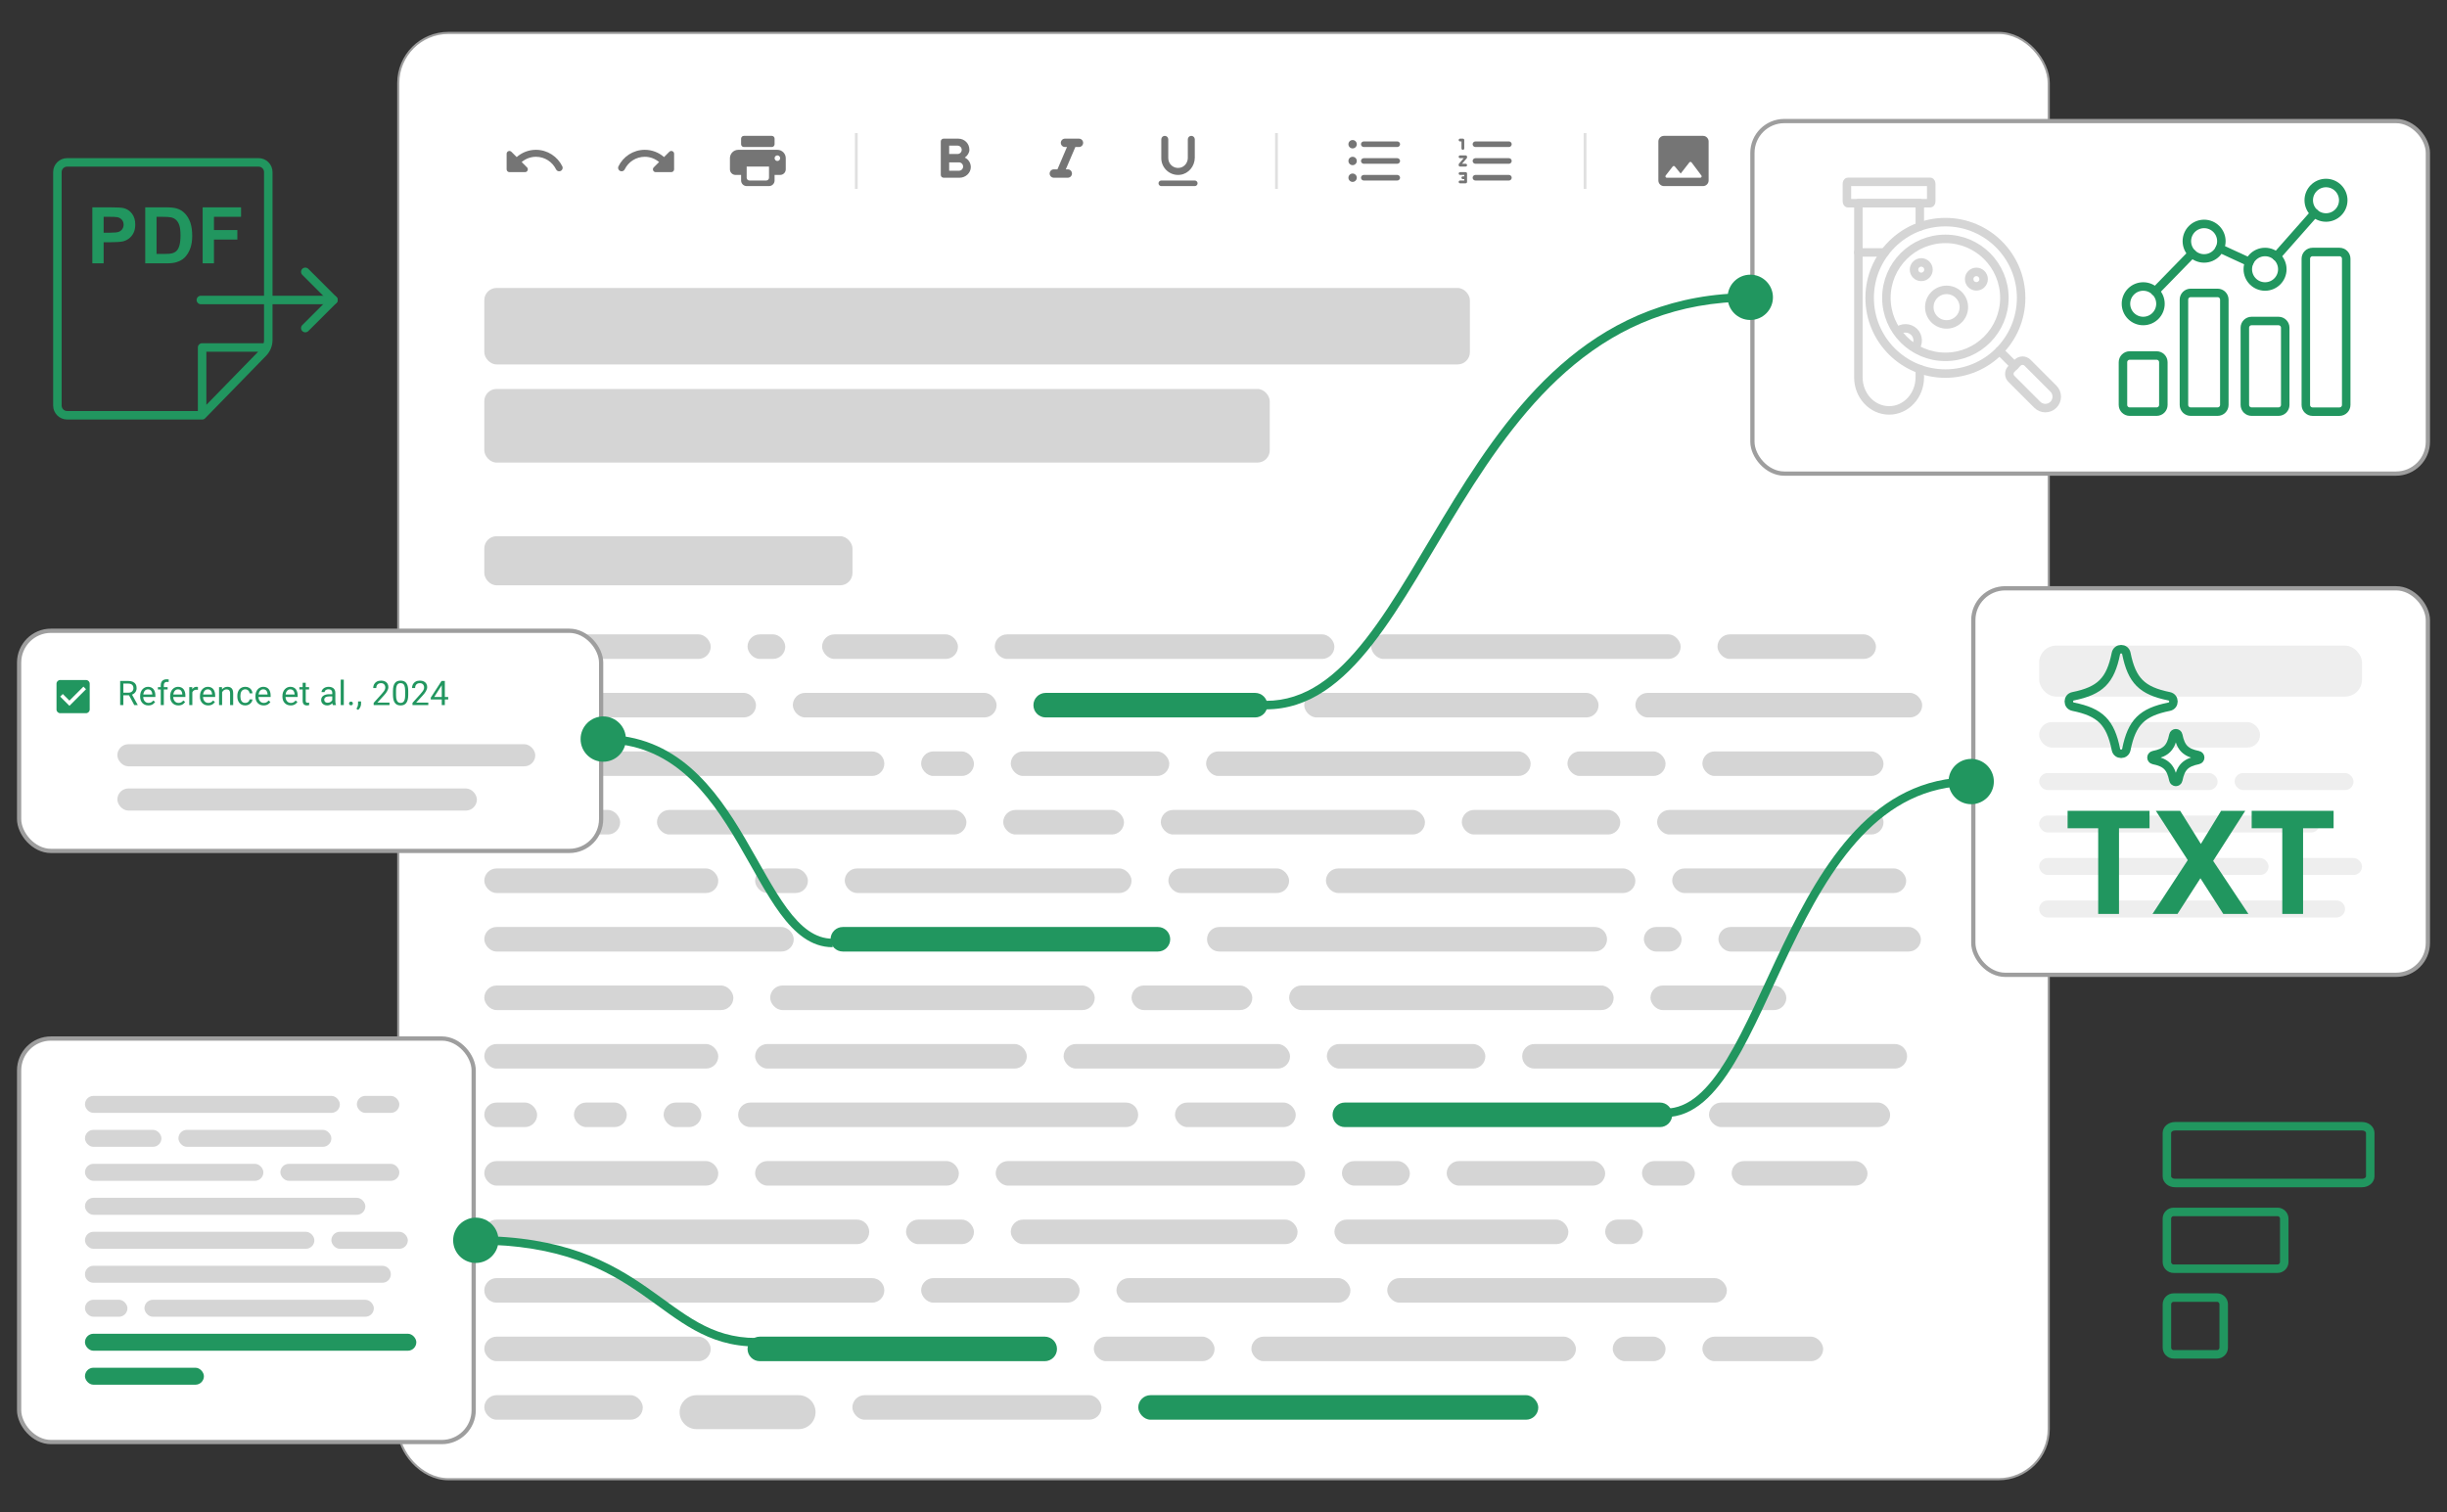 <?xml version="1.0" encoding="UTF-8"?> <svg xmlns="http://www.w3.org/2000/svg" width="288" height="178" viewBox="0 0 288 178" fill="none"><rect x="0" y="0" width="288" height="178" fill="#333333" stroke="none"/><rect x="46.875" y="3.875" width="194.25" height="170.25" rx="5.903" fill="white"></rect><rect x="46.875" y="3.875" width="194.25" height="170.25" rx="5.903" stroke="#9E9E9E" stroke-width="0.25"></rect><g clip-path="url(#clip0_640_5871)"><g clip-path="url(#clip1_640_5871)"><path d="M63.077 17.635C62.207 17.635 61.419 17.96 60.811 18.489L60.19 17.868C59.983 17.661 59.628 17.806 59.628 18.098V19.934C59.628 20.115 59.776 20.263 59.957 20.263H61.793C62.085 20.263 62.233 19.908 62.026 19.701L61.399 19.074C61.855 18.693 62.437 18.456 63.081 18.456C64.119 18.456 65.016 19.061 65.443 19.934C65.531 20.118 65.742 20.21 65.936 20.145C66.169 20.069 66.287 19.803 66.182 19.58C65.617 18.43 64.441 17.635 63.077 17.635Z" fill="#757575"></path></g><g clip-path="url(#clip2_640_5871)"><path d="M78.156 18.489C77.548 17.96 76.76 17.635 75.889 17.635C74.523 17.635 73.347 18.43 72.788 19.583C72.683 19.803 72.801 20.066 73.035 20.145C73.228 20.21 73.439 20.118 73.527 19.934C73.954 19.061 74.851 18.456 75.889 18.456C76.53 18.456 77.115 18.693 77.571 19.074L76.944 19.701C76.737 19.908 76.882 20.263 77.174 20.263H79.01C79.191 20.263 79.339 20.115 79.339 19.934V18.098C79.339 17.806 78.984 17.658 78.777 17.865L78.156 18.489Z" fill="#757575"></path></g><g clip-path="url(#clip3_640_5871)"><path d="M91.494 17.635H86.895C86.349 17.635 85.909 18.075 85.909 18.62V19.934C85.909 20.296 86.205 20.591 86.566 20.591H87.223V21.248C87.223 21.61 87.519 21.905 87.88 21.905H90.508C90.87 21.905 91.165 21.61 91.165 21.248V20.591H91.822C92.184 20.591 92.48 20.296 92.48 19.934V18.62C92.48 18.075 92.039 17.635 91.494 17.635ZM90.18 21.248H88.209C88.028 21.248 87.88 21.101 87.88 20.92V19.606H90.508V20.92C90.508 21.101 90.361 21.248 90.18 21.248ZM91.494 18.949C91.313 18.949 91.165 18.801 91.165 18.62C91.165 18.44 91.313 18.292 91.494 18.292C91.675 18.292 91.822 18.44 91.822 18.62C91.822 18.801 91.675 18.949 91.494 18.949ZM90.837 15.992H87.552C87.371 15.992 87.223 16.14 87.223 16.321V16.978C87.223 17.158 87.371 17.306 87.552 17.306H90.837C91.018 17.306 91.165 17.158 91.165 16.978V16.321C91.165 16.14 91.018 15.992 90.837 15.992Z" fill="#757575"></path></g><rect x="100.699" y="15.746" width="0.164" height="6.406" stroke="#E0E0E0" stroke-width="0.164"></rect><path d="M113.551 18.551C113.87 18.331 114.093 17.97 114.093 17.635C114.093 16.892 113.518 16.321 112.779 16.321H111.055C110.874 16.321 110.726 16.468 110.726 16.649V20.591C110.726 20.772 110.874 20.92 111.055 20.92H112.953C113.633 20.92 114.254 20.365 114.258 19.681C114.261 19.179 113.978 18.748 113.551 18.551ZM111.712 17.142H112.697C112.97 17.142 113.19 17.362 113.19 17.635C113.19 17.907 112.97 18.128 112.697 18.128H111.712V17.142ZM112.861 20.099H111.712V19.113H112.861C113.134 19.113 113.354 19.333 113.354 19.606C113.354 19.878 113.134 20.099 112.861 20.099Z" fill="#757575"></path><path d="M124.852 16.813C124.852 17.086 125.072 17.306 125.345 17.306H125.578L124.455 19.934H124.031C123.758 19.934 123.538 20.154 123.538 20.427C123.538 20.7 123.758 20.92 124.031 20.92H125.673C125.946 20.92 126.166 20.7 126.166 20.427C126.166 20.154 125.946 19.934 125.673 19.934H125.44L126.564 17.306H126.987C127.26 17.306 127.48 17.086 127.48 16.813C127.48 16.541 127.26 16.321 126.987 16.321H125.345C125.072 16.321 124.852 16.541 124.852 16.813Z" fill="#757575"></path><g clip-path="url(#clip4_640_5871)"><path d="M138.909 20.575C139.905 20.447 140.621 19.553 140.621 18.551V16.403C140.621 16.176 140.437 15.992 140.21 15.992C139.984 15.992 139.8 16.176 139.8 16.403V18.587C139.8 19.136 139.428 19.635 138.89 19.744C138.15 19.898 137.5 19.333 137.5 18.62V16.403C137.5 16.176 137.316 15.992 137.089 15.992C136.863 15.992 136.679 16.176 136.679 16.403V18.62C136.679 19.793 137.707 20.729 138.909 20.575ZM136.35 21.577C136.35 21.758 136.498 21.905 136.679 21.905H140.621C140.802 21.905 140.949 21.758 140.949 21.577C140.949 21.396 140.802 21.248 140.621 21.248H136.679C136.498 21.248 136.35 21.396 136.35 21.577Z" fill="#757575"></path></g><rect x="150.155" y="15.746" width="0.164" height="6.406" stroke="#E0E0E0" stroke-width="0.164"></rect><path d="M159.196 18.456C158.923 18.456 158.703 18.676 158.703 18.949C158.703 19.221 158.923 19.442 159.196 19.442C159.469 19.442 159.689 19.221 159.689 18.949C159.689 18.676 159.469 18.456 159.196 18.456ZM159.196 16.485C158.923 16.485 158.703 16.705 158.703 16.978C158.703 17.25 158.923 17.47 159.196 17.47C159.469 17.47 159.689 17.25 159.689 16.978C159.689 16.705 159.469 16.485 159.196 16.485ZM159.196 20.427C158.923 20.427 158.703 20.65 158.703 20.92C158.703 21.189 158.927 21.413 159.196 21.413C159.465 21.413 159.689 21.189 159.689 20.92C159.689 20.65 159.469 20.427 159.196 20.427ZM160.51 21.248H164.452C164.633 21.248 164.781 21.101 164.781 20.92C164.781 20.739 164.633 20.591 164.452 20.591H160.51C160.329 20.591 160.182 20.739 160.182 20.92C160.182 21.101 160.329 21.248 160.51 21.248ZM160.51 19.277H164.452C164.633 19.277 164.781 19.129 164.781 18.949C164.781 18.768 164.633 18.62 164.452 18.62H160.51C160.329 18.62 160.182 18.768 160.182 18.949C160.182 19.129 160.329 19.277 160.51 19.277ZM160.182 16.978C160.182 17.158 160.329 17.306 160.51 17.306H164.452C164.633 17.306 164.781 17.158 164.781 16.978C164.781 16.797 164.633 16.649 164.452 16.649H160.51C160.329 16.649 160.182 16.797 160.182 16.978Z" fill="#757575"></path><g clip-path="url(#clip5_640_5871)"><path d="M173.651 17.306H177.593C177.773 17.306 177.921 17.158 177.921 16.978C177.921 16.797 177.773 16.649 177.593 16.649H173.651C173.47 16.649 173.322 16.797 173.322 16.978C173.322 17.158 173.47 17.306 173.651 17.306ZM177.593 20.591H173.651C173.47 20.591 173.322 20.739 173.322 20.92C173.322 21.101 173.47 21.248 173.651 21.248H177.593C177.773 21.248 177.921 21.101 177.921 20.92C177.921 20.739 177.773 20.591 177.593 20.591ZM177.593 18.62H173.651C173.47 18.62 173.322 18.768 173.322 18.949C173.322 19.13 173.47 19.277 173.651 19.277H177.593C177.773 19.277 177.921 19.13 177.921 18.949C177.921 18.768 177.773 18.62 177.593 18.62ZM172.501 20.263H171.844C171.752 20.263 171.679 20.335 171.679 20.427C171.679 20.519 171.752 20.591 171.844 20.591H172.336V20.756H172.172C172.08 20.756 172.008 20.828 172.008 20.92C172.008 21.012 172.08 21.084 172.172 21.084H172.336V21.248H171.844C171.752 21.248 171.679 21.321 171.679 21.413C171.679 21.505 171.752 21.577 171.844 21.577H172.501C172.593 21.577 172.665 21.505 172.665 21.413V20.427C172.665 20.335 172.593 20.263 172.501 20.263ZM171.844 16.649H172.008V17.471C172.008 17.562 172.08 17.635 172.172 17.635C172.264 17.635 172.336 17.562 172.336 17.471V16.485C172.336 16.393 172.264 16.321 172.172 16.321H171.844C171.752 16.321 171.679 16.393 171.679 16.485C171.679 16.577 171.752 16.649 171.844 16.649ZM172.501 18.292H171.844C171.752 18.292 171.679 18.364 171.679 18.456C171.679 18.548 171.752 18.62 171.844 18.62H172.271L171.719 19.264C171.693 19.294 171.679 19.333 171.679 19.369V19.442C171.679 19.534 171.752 19.606 171.844 19.606H172.501C172.593 19.606 172.665 19.534 172.665 19.442C172.665 19.35 172.593 19.277 172.501 19.277H172.074L172.626 18.633C172.652 18.604 172.665 18.564 172.665 18.528V18.456C172.665 18.364 172.593 18.292 172.501 18.292Z" fill="#757575"></path></g><rect x="186.47" y="15.746" width="0.164" height="6.406" stroke="#E0E0E0" stroke-width="0.164"></rect><g clip-path="url(#clip6_640_5871)"><path d="M201.096 21.248V16.649C201.096 16.288 200.8 15.992 200.439 15.992H195.839C195.478 15.992 195.182 16.288 195.182 16.649V21.248C195.182 21.61 195.478 21.905 195.839 21.905H200.439C200.8 21.905 201.096 21.61 201.096 21.248ZM197.121 19.599L197.81 20.43L198.829 19.12C198.895 19.034 199.026 19.034 199.092 19.123L200.245 20.66C200.327 20.769 200.248 20.923 200.113 20.923H196.174C196.037 20.923 195.961 20.765 196.046 20.657L196.864 19.606C196.927 19.52 197.052 19.517 197.121 19.599Z" fill="#757575"></path></g><path d="M209.693 20.591C209.86 20.591 210.015 20.496 210.087 20.348L210.553 19.415C210.599 19.323 210.622 19.225 210.622 19.123V17.635C210.622 17.454 210.475 17.306 210.294 17.306H208.98C208.799 17.306 208.651 17.454 208.651 17.635V18.949C208.651 19.129 208.799 19.277 208.98 19.277H209.637L209.299 19.954C209.151 20.246 209.364 20.591 209.693 20.591ZM212.978 20.591C213.145 20.591 213.3 20.496 213.372 20.348L213.839 19.415C213.885 19.323 213.908 19.225 213.908 19.123V17.635C213.908 17.454 213.76 17.306 213.579 17.306H212.265C212.084 17.306 211.937 17.454 211.937 17.635V18.949C211.937 19.129 212.084 19.277 212.265 19.277H212.922L212.584 19.954C212.436 20.246 212.649 20.591 212.978 20.591Z" fill="#757575"></path><path d="M226.063 17.306H225.077C224.896 17.306 224.749 17.454 224.749 17.635C224.749 17.815 224.896 17.963 225.077 17.963H226.063C226.605 17.963 227.048 18.407 227.048 18.949C227.048 19.491 226.605 19.934 226.063 19.934H225.077C224.896 19.934 224.749 20.082 224.749 20.263C224.749 20.444 224.896 20.591 225.077 20.591H226.063C226.969 20.591 227.705 19.855 227.705 18.949C227.705 18.042 226.969 17.306 226.063 17.306ZM223.106 18.949C223.106 19.129 223.254 19.277 223.434 19.277H225.406C225.586 19.277 225.734 19.129 225.734 18.949C225.734 18.768 225.586 18.62 225.406 18.62H223.434C223.254 18.62 223.106 18.768 223.106 18.949ZM223.763 19.934H222.777C222.235 19.934 221.792 19.491 221.792 18.949C221.792 18.407 222.235 17.963 222.777 17.963H223.763C223.944 17.963 224.092 17.815 224.092 17.635C224.092 17.454 223.944 17.306 223.763 17.306H222.777C221.871 17.306 221.135 18.042 221.135 18.949C221.135 19.855 221.871 20.591 222.777 20.591H223.763C223.944 20.591 224.092 20.444 224.092 20.263C224.092 20.082 223.944 19.934 223.763 19.934Z" fill="#757575"></path></g><rect x="57" y="33.897" width="116" height="9" rx="1.444" fill="#D5D5D5"></rect><rect x="57" y="45.786" width="92.444" height="8.667" rx="1.444" fill="#D5D5D5"></rect><rect x="57" y="63.12" width="43.333" height="5.778" rx="1.444" fill="#D5D5D5"></rect><g clip-path="url(#clip7_640_5871)"><rect x="57" y="74.675" width="26.649" height="2.889" rx="1.444" fill="#D5D5D5"></rect><rect x="87.982" y="74.675" width="4.441" height="2.889" rx="1.444" fill="#D5D5D5"></rect><rect x="96.757" y="74.675" width="15.989" height="2.889" rx="1.444" fill="#D5D5D5"></rect><rect x="117.08" y="74.675" width="39.973" height="2.889" rx="1.444" fill="#D5D5D5"></rect><rect x="161.386" y="74.675" width="36.42" height="2.889" rx="1.444" fill="#D5D5D5"></rect><rect x="202.14" y="74.675" width="18.654" height="2.889" rx="1.444" fill="#D5D5D5"></rect><rect x="57" y="81.564" width="31.979" height="2.889" rx="1.444" fill="#D5D5D5"></rect><rect x="93.312" y="81.564" width="23.984" height="2.889" rx="1.444" fill="#D5D5D5"></rect><path d="M121.629 83.008C121.629 82.211 122.276 81.564 123.074 81.564H147.722C148.52 81.564 149.166 82.211 149.166 83.008V83.008C149.166 83.806 148.52 84.453 147.722 84.453H123.074C122.276 84.453 121.629 83.806 121.629 83.008V83.008Z" fill="#21965F"></path><rect x="153.5" y="81.564" width="34.644" height="2.889" rx="1.444" fill="#D5D5D5"></rect><rect x="192.477" y="81.564" width="33.755" height="2.889" rx="1.444" fill="#D5D5D5"></rect><path d="M57 89.897C57 89.1 57.647 88.453 58.444 88.453H102.635C103.433 88.453 104.08 89.1 104.08 89.897V89.897C104.08 90.695 103.433 91.342 102.635 91.342H58.444C57.647 91.342 57 90.695 57 89.897V89.897Z" fill="#D5D5D5"></path><rect x="108.413" y="88.453" width="6.218" height="2.889" rx="1.444" fill="#D5D5D5"></rect><rect x="118.964" y="88.453" width="18.654" height="2.889" rx="1.444" fill="#D5D5D5"></rect><rect x="141.952" y="88.453" width="38.197" height="2.889" rx="1.444" fill="#D5D5D5"></rect><rect x="184.482" y="88.453" width="11.548" height="2.889" rx="1.444" fill="#D5D5D5"></rect><rect x="200.363" y="88.453" width="21.319" height="2.889" rx="1.444" fill="#D5D5D5"></rect><rect x="57" y="95.342" width="15.989" height="2.889" rx="1.444" fill="#D5D5D5"></rect><rect x="77.323" y="95.342" width="36.42" height="2.889" rx="1.444" fill="#D5D5D5"></rect><rect x="118.076" y="95.342" width="14.213" height="2.889" rx="1.444" fill="#D5D5D5"></rect><rect x="136.622" y="95.342" width="31.09" height="2.889" rx="1.444" fill="#D5D5D5"></rect><rect x="172.046" y="95.342" width="18.654" height="2.889" rx="1.444" fill="#D5D5D5"></rect><rect x="195.033" y="95.342" width="26.649" height="2.889" rx="1.444" fill="#D5D5D5"></rect><rect x="57" y="102.231" width="27.537" height="2.889" rx="1.444" fill="#D5D5D5"></rect><rect x="88.871" y="102.231" width="6.218" height="2.889" rx="1.444" fill="#D5D5D5"></rect><rect x="99.422" y="102.231" width="33.755" height="2.889" rx="1.444" fill="#D5D5D5"></rect><rect x="137.51" y="102.231" width="14.213" height="2.889" rx="1.444" fill="#D5D5D5"></rect><rect x="156.056" y="102.231" width="36.42" height="2.889" rx="1.444" fill="#D5D5D5"></rect><rect x="196.81" y="102.231" width="27.537" height="2.889" rx="1.444" fill="#D5D5D5"></rect><rect x="57" y="109.12" width="36.42" height="2.889" rx="1.444" fill="#D5D5D5"></rect><path d="M97.753 110.564C97.753 109.766 98.4 109.12 99.198 109.12H136.282C137.08 109.12 137.727 109.766 137.727 110.564V110.564C137.727 111.362 137.08 112.009 136.282 112.009H99.198C98.4 112.009 97.753 111.362 97.753 110.564V110.564Z" fill="#21965F"></path><path d="M142.06 110.564C142.06 109.766 142.707 109.12 143.505 109.12H187.695C188.493 109.12 189.14 109.766 189.14 110.564V110.564C189.14 111.362 188.493 112.009 187.695 112.009H143.505C142.707 112.009 142.06 111.362 142.06 110.564V110.564Z" fill="#D5D5D5"></path><rect x="193.473" y="109.12" width="4.441" height="2.889" rx="1.444" fill="#D5D5D5"></rect><rect x="202.248" y="109.12" width="23.833" height="2.889" rx="1.444" fill="#D5D5D5"></rect><rect x="57" y="116.009" width="29.314" height="2.889" rx="1.444" fill="#D5D5D5"></rect><rect x="90.647" y="116.009" width="38.197" height="2.889" rx="1.444" fill="#D5D5D5"></rect><rect x="133.177" y="116.009" width="14.213" height="2.889" rx="1.444" fill="#D5D5D5"></rect><rect x="151.723" y="116.009" width="38.197" height="2.889" rx="1.444" fill="#D5D5D5"></rect><rect x="194.253" y="116.009" width="15.989" height="2.889" rx="1.444" fill="#D5D5D5"></rect><rect x="57" y="122.897" width="27.537" height="2.889" rx="1.444" fill="#D5D5D5"></rect><rect x="88.871" y="122.897" width="31.979" height="2.889" rx="1.444" fill="#D5D5D5"></rect><rect x="125.182" y="122.897" width="26.649" height="2.889" rx="1.444" fill="#D5D5D5"></rect><rect x="156.165" y="122.897" width="18.654" height="2.889" rx="1.444" fill="#D5D5D5"></rect><path d="M179.152 124.342C179.152 123.544 179.799 122.897 180.597 122.897H223.011C223.808 122.897 224.455 123.544 224.455 124.342V124.342C224.455 125.14 223.808 125.786 223.011 125.786H180.597C179.799 125.786 179.152 125.14 179.152 124.342V124.342Z" fill="#D5D5D5"></path><rect x="57" y="129.786" width="6.218" height="2.889" rx="1.444" fill="#D5D5D5"></rect><rect x="67.551" y="129.786" width="6.218" height="2.889" rx="1.444" fill="#D5D5D5"></rect><rect x="78.103" y="129.786" width="4.441" height="2.889" rx="1.444" fill="#D5D5D5"></rect><path d="M86.878 131.231C86.878 130.433 87.524 129.786 88.322 129.786H132.513C133.31 129.786 133.957 130.433 133.957 131.231V131.231C133.957 132.028 133.31 132.675 132.513 132.675H88.322C87.524 132.675 86.878 132.028 86.878 131.231V131.231Z" fill="#D5D5D5"></path><rect x="138.291" y="129.786" width="14.213" height="2.889" rx="1.444" fill="#D5D5D5"></rect><path d="M156.837 131.231C156.837 130.433 157.483 129.786 158.281 129.786H195.365C196.163 129.786 196.81 130.433 196.81 131.231V131.231C196.81 132.028 196.163 132.675 195.365 132.675H158.281C157.483 132.675 156.837 132.028 156.837 131.231V131.231Z" fill="#21965F"></path><rect x="201.143" y="129.786" width="21.319" height="2.889" rx="1.444" fill="#D5D5D5"></rect><rect x="57" y="136.675" width="27.537" height="2.889" rx="1.444" fill="#D5D5D5"></rect><rect x="88.871" y="136.675" width="23.984" height="2.889" rx="1.444" fill="#D5D5D5"></rect><rect x="117.188" y="136.675" width="36.42" height="2.889" rx="1.444" fill="#D5D5D5"></rect><rect x="157.941" y="136.675" width="7.995" height="2.889" rx="1.444" fill="#D5D5D5"></rect><rect x="170.269" y="136.675" width="18.654" height="2.889" rx="1.444" fill="#D5D5D5"></rect><rect x="193.257" y="136.675" width="6.218" height="2.889" rx="1.444" fill="#D5D5D5"></rect><rect x="203.808" y="136.675" width="15.989" height="2.889" rx="1.444" fill="#D5D5D5"></rect><path d="M57 145.009C57 144.211 57.647 143.564 58.444 143.564H100.859C101.656 143.564 102.303 144.211 102.303 145.009V145.009C102.303 145.806 101.656 146.453 100.859 146.453H58.444C57.647 146.453 57 145.806 57 145.009V145.009Z" fill="#D5D5D5"></path><rect x="106.636" y="143.564" width="7.995" height="2.889" rx="1.444" fill="#D5D5D5"></rect><rect x="118.964" y="143.564" width="33.755" height="2.889" rx="1.444" fill="#D5D5D5"></rect><rect x="157.053" y="143.564" width="27.537" height="2.889" rx="1.444" fill="#D5D5D5"></rect><rect x="188.923" y="143.564" width="4.441" height="2.889" rx="1.444" fill="#D5D5D5"></rect><path d="M57 151.897C57 151.1 57.647 150.453 58.444 150.453H102.635C103.433 150.453 104.08 151.1 104.08 151.897V151.897C104.08 152.695 103.433 153.342 102.635 153.342H58.444C57.647 153.342 57 152.695 57 151.897V151.897Z" fill="#D5D5D5"></path><rect x="108.413" y="150.453" width="18.654" height="2.889" rx="1.444" fill="#D5D5D5"></rect><rect x="131.401" y="150.453" width="27.537" height="2.889" rx="1.444" fill="#D5D5D5"></rect><rect x="163.271" y="150.453" width="39.973" height="2.889" rx="1.444" fill="#D5D5D5"></rect><rect x="57" y="157.342" width="26.649" height="2.889" rx="1.444" fill="#D5D5D5"></rect><path d="M87.982 158.786C87.982 157.988 88.629 157.342 89.427 157.342H122.958C123.756 157.342 124.402 157.988 124.402 158.786V158.786C124.402 159.584 123.756 160.231 122.958 160.231H89.427C88.629 160.231 87.982 159.584 87.982 158.786V158.786Z" fill="#21965F"></path><rect x="128.736" y="157.342" width="14.213" height="2.889" rx="1.444" fill="#D5D5D5"></rect><rect x="147.282" y="157.342" width="38.197" height="2.889" rx="1.444" fill="#D5D5D5"></rect><rect x="189.812" y="157.342" width="6.218" height="2.889" rx="1.444" fill="#D5D5D5"></rect><rect x="200.363" y="157.342" width="14.213" height="2.889" rx="1.444" fill="#D5D5D5"></rect><rect x="57" y="164.231" width="18.654" height="2.889" rx="1.444" fill="#D5D5D5"></rect><path d="M79.987 166.231C79.987 165.126 80.883 164.231 81.987 164.231H93.987C95.092 164.231 95.987 165.126 95.987 166.231V166.231C95.987 167.335 95.092 168.231 93.987 168.231H81.987C80.883 168.231 79.987 167.335 79.987 166.231V166.231Z" fill="#D5D5D5"></path><rect x="100.321" y="164.231" width="29.314" height="2.889" rx="1.444" fill="#D5D5D5"></rect><rect x="133.968" y="164.231" width="47.08" height="2.889" rx="1.444" fill="#21965F"></rect></g><rect x="2.25" y="122.25" width="53.5" height="47.5" rx="3.75" fill="white"></rect><rect x="2.25" y="122.25" width="53.5" height="47.5" rx="3.75" stroke="#9E9E9E" stroke-width="0.5"></rect><rect x="10" y="129" width="30" height="2" rx="1" fill="#D5D5D5"></rect><rect x="42" y="129" width="5" height="2" rx="1" fill="#D5D5D5"></rect><rect x="10" y="133" width="9" height="2" rx="1" fill="#D5D5D5"></rect><rect x="21" y="133" width="18" height="2" rx="1" fill="#D5D5D5"></rect><rect x="10" y="137" width="21" height="2" rx="1" fill="#D5D5D5"></rect><rect x="33" y="137" width="14" height="2" rx="1" fill="#D5D5D5"></rect><rect x="10" y="141" width="33" height="2" rx="1" fill="#D5D5D5"></rect><rect x="10" y="145" width="27" height="2" rx="1" fill="#D5D5D5"></rect><rect x="39" y="145" width="9" height="2" rx="1" fill="#D5D5D5"></rect><path d="M10 150C10 149.448 10.448 149 11 149H45C45.552 149 46 149.448 46 150V150C46 150.552 45.552 151 45 151H11C10.448 151 10 150.552 10 150V150Z" fill="#D5D5D5"></path><rect x="10" y="153" width="5" height="2" rx="1" fill="#D5D5D5"></rect><rect x="17" y="153" width="27" height="2" rx="1" fill="#D5D5D5"></rect><rect x="10" y="157" width="39" height="2" rx="1" fill="#21965F"></rect><rect x="10" y="161" width="14" height="2" rx="1" fill="#21965F"></rect><path d="M53.333 146C53.333 144.527 54.527 143.333 56 143.333C57.473 143.333 58.667 144.527 58.667 146C58.667 147.473 57.473 148.667 56 148.667C54.527 148.667 53.333 147.473 53.333 146ZM89 158.5C83.183 158.5 79.859 155.363 75.622 152.41C71.379 149.453 66.037 146.5 56 146.5V145.5C66.29 145.5 71.828 148.547 76.194 151.59C80.565 154.637 83.577 157.5 89 157.5V158.5Z" fill="#21965F"></path><path d="M23.783 48.882H7.902C7.267 48.882 6.756 48.37 6.756 47.731V20.26C6.756 19.626 7.267 19.114 7.902 19.114H30.429C31.063 19.114 31.575 19.626 31.575 20.26V40.022C31.575 40.582 31.356 41.125 30.962 41.527L23.788 48.886V40.901H31.391" stroke="#21965F" stroke-linecap="round" stroke-linejoin="round"></path><path d="M23.639 35.312H39.244" stroke="#21965F" stroke-linecap="round" stroke-linejoin="round"></path><path d="M35.932 32L39.244 35.312L35.932 38.619" stroke="#21965F" stroke-linecap="round" stroke-linejoin="round"></path><path d="M10.867 31V24.406H13.004C13.813 24.406 14.341 24.439 14.587 24.505C14.965 24.604 15.281 24.82 15.536 25.152C15.791 25.482 15.919 25.91 15.919 26.434C15.919 26.839 15.845 27.18 15.698 27.456C15.551 27.731 15.364 27.949 15.136 28.108C14.911 28.264 14.682 28.367 14.448 28.418C14.13 28.481 13.67 28.512 13.067 28.512H12.199V31H10.867ZM12.199 25.521V27.392H12.927C13.452 27.392 13.803 27.358 13.98 27.289C14.157 27.22 14.295 27.112 14.394 26.965C14.496 26.818 14.547 26.647 14.547 26.452C14.547 26.212 14.476 26.015 14.335 25.859C14.194 25.703 14.016 25.605 13.8 25.566C13.641 25.536 13.322 25.521 12.842 25.521H12.199ZM17.093 24.406H19.527C20.076 24.406 20.494 24.448 20.782 24.532C21.169 24.646 21.5 24.848 21.776 25.139C22.052 25.43 22.262 25.787 22.406 26.209C22.55 26.629 22.622 27.148 22.622 27.766C22.622 28.309 22.554 28.776 22.419 29.169C22.254 29.649 22.019 30.037 21.713 30.334C21.482 30.559 21.17 30.735 20.777 30.861C20.484 30.953 20.091 31 19.599 31H17.093V24.406ZM18.425 25.521V29.889H19.419C19.791 29.889 20.059 29.868 20.224 29.826C20.44 29.772 20.619 29.681 20.759 29.552C20.903 29.423 21.02 29.211 21.11 28.917C21.2 28.62 21.245 28.217 21.245 27.707C21.245 27.198 21.2 26.806 21.11 26.533C21.02 26.261 20.894 26.048 20.733 25.895C20.57 25.742 20.365 25.638 20.116 25.584C19.93 25.542 19.566 25.521 19.023 25.521H18.425ZM23.851 31V24.406H28.371V25.521H25.182V27.082H27.935V28.198H25.182V31H23.851Z" fill="#21965F"></path><rect x="2.25" y="74.25" width="68.5" height="25.916" rx="3.75" fill="white"></rect><rect x="2.25" y="74.25" width="68.5" height="25.916" rx="3.75" stroke="#9E9E9E" stroke-width="0.5"></rect><path d="M10.123 80.047H7.085C6.844 80.047 6.651 80.242 6.651 80.481V83.519C6.651 83.758 6.844 83.953 7.085 83.953H10.123C10.364 83.953 10.557 83.758 10.557 83.519V80.481C10.557 80.242 10.364 80.047 10.123 80.047ZM8.17 83.085L7.085 82L7.391 81.694L8.17 82.471L9.817 80.824L10.123 81.132L8.17 83.085Z" fill="#21965F"></path><path d="M14.142 80.156H15.084C15.297 80.156 15.477 80.189 15.625 80.254C15.773 80.319 15.886 80.415 15.963 80.543C16.041 80.669 16.08 80.825 16.08 81.01C16.08 81.14 16.053 81.259 16 81.367C15.948 81.474 15.872 81.565 15.773 81.641C15.675 81.715 15.558 81.77 15.421 81.807L15.316 81.848H14.431L14.427 81.541H15.095C15.231 81.541 15.343 81.518 15.433 81.471C15.523 81.422 15.591 81.358 15.636 81.277C15.682 81.197 15.705 81.107 15.705 81.01C15.705 80.9 15.683 80.805 15.64 80.723C15.597 80.641 15.53 80.578 15.437 80.533C15.346 80.488 15.228 80.465 15.084 80.465H14.519V83H14.142V80.156ZM15.804 83L15.113 81.711L15.505 81.709L16.207 82.977V83H15.804ZM17.463 83.039C17.316 83.039 17.183 83.014 17.063 82.965C16.945 82.914 16.842 82.843 16.756 82.752C16.672 82.661 16.607 82.553 16.561 82.428C16.516 82.303 16.493 82.166 16.493 82.018V81.936C16.493 81.764 16.518 81.611 16.569 81.477C16.62 81.341 16.689 81.227 16.776 81.133C16.863 81.039 16.962 80.968 17.073 80.92C17.184 80.872 17.298 80.848 17.417 80.848C17.568 80.848 17.698 80.874 17.807 80.926C17.918 80.978 18.009 81.051 18.079 81.144C18.149 81.237 18.201 81.346 18.235 81.473C18.269 81.598 18.286 81.734 18.286 81.883V82.045H16.708V81.75H17.924V81.723C17.919 81.629 17.9 81.538 17.866 81.449C17.833 81.361 17.781 81.288 17.71 81.231C17.638 81.173 17.54 81.144 17.417 81.144C17.335 81.144 17.259 81.162 17.19 81.197C17.121 81.231 17.062 81.282 17.012 81.35C16.963 81.417 16.924 81.5 16.897 81.598C16.87 81.695 16.856 81.808 16.856 81.936V82.018C16.856 82.118 16.87 82.212 16.897 82.301C16.926 82.388 16.967 82.465 17.02 82.531C17.075 82.598 17.141 82.65 17.217 82.688C17.296 82.725 17.384 82.744 17.483 82.744C17.611 82.744 17.719 82.718 17.807 82.666C17.896 82.614 17.973 82.544 18.04 82.457L18.259 82.631C18.213 82.7 18.155 82.766 18.085 82.828C18.014 82.891 17.928 82.941 17.825 82.981C17.723 83.019 17.603 83.039 17.463 83.039ZM19.281 83H18.92V80.664C18.92 80.512 18.947 80.383 19.002 80.279C19.058 80.174 19.138 80.094 19.242 80.041C19.346 79.986 19.47 79.959 19.613 79.959C19.655 79.959 19.696 79.962 19.738 79.967C19.781 79.972 19.823 79.98 19.863 79.99L19.843 80.285C19.816 80.279 19.785 80.274 19.75 80.272C19.716 80.269 19.682 80.268 19.648 80.268C19.571 80.268 19.505 80.283 19.449 80.314C19.394 80.344 19.353 80.389 19.324 80.447C19.295 80.506 19.281 80.578 19.281 80.664V83ZM19.73 80.887V81.164H18.586V80.887H19.73ZM20.997 83.039C20.85 83.039 20.716 83.014 20.596 82.965C20.478 82.914 20.376 82.843 20.29 82.752C20.205 82.661 20.14 82.553 20.094 82.428C20.049 82.303 20.026 82.166 20.026 82.018V81.936C20.026 81.764 20.052 81.611 20.102 81.477C20.153 81.341 20.222 81.227 20.309 81.133C20.396 81.039 20.495 80.968 20.606 80.92C20.717 80.872 20.831 80.848 20.95 80.848C21.101 80.848 21.231 80.874 21.34 80.926C21.451 80.978 21.542 81.051 21.612 81.144C21.682 81.237 21.734 81.346 21.768 81.473C21.802 81.598 21.819 81.734 21.819 81.883V82.045H20.241V81.75H21.458V81.723C21.453 81.629 21.433 81.538 21.399 81.449C21.367 81.361 21.314 81.288 21.243 81.231C21.171 81.173 21.074 81.144 20.95 81.144C20.868 81.144 20.792 81.162 20.723 81.197C20.654 81.231 20.595 81.282 20.546 81.35C20.496 81.417 20.458 81.5 20.43 81.598C20.403 81.695 20.389 81.808 20.389 81.936V82.018C20.389 82.118 20.403 82.212 20.43 82.301C20.459 82.388 20.5 82.465 20.553 82.531C20.608 82.598 20.674 82.65 20.751 82.688C20.829 82.725 20.917 82.744 21.016 82.744C21.144 82.744 21.252 82.718 21.34 82.666C21.429 82.614 21.507 82.544 21.573 82.457L21.792 82.631C21.746 82.7 21.688 82.766 21.618 82.828C21.548 82.891 21.461 82.941 21.358 82.981C21.257 83.019 21.136 83.039 20.997 83.039ZM22.637 81.219V83H22.275V80.887H22.627L22.637 81.219ZM23.297 80.875L23.295 81.211C23.265 81.204 23.236 81.201 23.209 81.199C23.183 81.197 23.153 81.195 23.119 81.195C23.036 81.195 22.962 81.208 22.898 81.234C22.834 81.26 22.78 81.297 22.736 81.344C22.692 81.391 22.657 81.447 22.631 81.512C22.606 81.576 22.59 81.646 22.582 81.723L22.48 81.781C22.48 81.654 22.493 81.534 22.517 81.422C22.543 81.31 22.583 81.211 22.637 81.125C22.69 81.038 22.758 80.97 22.84 80.922C22.923 80.872 23.022 80.848 23.137 80.848C23.163 80.848 23.192 80.851 23.226 80.857C23.26 80.863 23.284 80.868 23.297 80.875ZM24.503 83.039C24.356 83.039 24.222 83.014 24.102 82.965C23.984 82.914 23.882 82.843 23.796 82.752C23.711 82.661 23.646 82.553 23.6 82.428C23.555 82.303 23.532 82.166 23.532 82.018V81.936C23.532 81.764 23.557 81.611 23.608 81.477C23.659 81.341 23.728 81.227 23.815 81.133C23.902 81.039 24.001 80.968 24.112 80.92C24.223 80.872 24.337 80.848 24.456 80.848C24.607 80.848 24.737 80.874 24.846 80.926C24.957 80.978 25.048 81.051 25.118 81.144C25.188 81.237 25.24 81.346 25.274 81.473C25.308 81.598 25.325 81.734 25.325 81.883V82.045H23.747V81.75H24.964V81.723C24.958 81.629 24.939 81.538 24.905 81.449C24.872 81.361 24.82 81.288 24.749 81.231C24.677 81.173 24.579 81.144 24.456 81.144C24.374 81.144 24.298 81.162 24.229 81.197C24.16 81.231 24.101 81.282 24.052 81.35C24.002 81.417 23.964 81.5 23.936 81.598C23.909 81.695 23.895 81.808 23.895 81.936V82.018C23.895 82.118 23.909 82.212 23.936 82.301C23.965 82.388 24.006 82.465 24.059 82.531C24.114 82.598 24.18 82.65 24.257 82.688C24.335 82.725 24.423 82.744 24.522 82.744C24.65 82.744 24.758 82.718 24.846 82.666C24.935 82.614 25.012 82.544 25.079 82.457L25.298 82.631C25.252 82.7 25.194 82.766 25.124 82.828C25.053 82.891 24.967 82.941 24.864 82.981C24.762 83.019 24.642 83.039 24.503 83.039ZM26.142 81.338V83H25.781V80.887H26.123L26.142 81.338ZM26.056 81.863L25.906 81.857C25.907 81.713 25.929 81.579 25.971 81.457C26.012 81.333 26.071 81.226 26.146 81.135C26.222 81.044 26.312 80.973 26.416 80.924C26.521 80.873 26.638 80.848 26.765 80.848C26.87 80.848 26.963 80.862 27.047 80.891C27.13 80.918 27.201 80.962 27.26 81.023C27.32 81.085 27.365 81.164 27.396 81.262C27.427 81.358 27.443 81.476 27.443 81.615V83H27.08V81.611C27.08 81.501 27.064 81.412 27.031 81.346C26.998 81.278 26.951 81.229 26.889 81.199C26.826 81.168 26.749 81.152 26.658 81.152C26.568 81.152 26.486 81.171 26.412 81.209C26.339 81.247 26.276 81.299 26.223 81.365C26.17 81.432 26.129 81.508 26.099 81.594C26.071 81.678 26.056 81.768 26.056 81.863ZM28.872 82.742C28.958 82.742 29.037 82.725 29.11 82.689C29.183 82.654 29.243 82.606 29.29 82.545C29.337 82.482 29.363 82.412 29.37 82.332H29.714C29.707 82.457 29.665 82.574 29.587 82.682C29.51 82.788 29.409 82.875 29.284 82.941C29.159 83.007 29.022 83.039 28.872 83.039C28.713 83.039 28.574 83.011 28.456 82.955C28.339 82.899 28.241 82.822 28.163 82.725C28.086 82.627 28.028 82.515 27.989 82.389C27.951 82.261 27.933 82.126 27.933 81.984V81.902C27.933 81.76 27.951 81.626 27.989 81.5C28.028 81.372 28.086 81.26 28.163 81.162C28.241 81.064 28.339 80.988 28.456 80.932C28.574 80.876 28.713 80.848 28.872 80.848C29.037 80.848 29.182 80.882 29.305 80.949C29.429 81.016 29.526 81.107 29.596 81.223C29.668 81.337 29.707 81.467 29.714 81.613H29.37C29.363 81.526 29.339 81.447 29.296 81.377C29.254 81.307 29.197 81.251 29.124 81.209C29.052 81.166 28.968 81.144 28.872 81.144C28.761 81.144 28.668 81.167 28.593 81.211C28.518 81.254 28.459 81.312 28.415 81.387C28.372 81.46 28.341 81.541 28.321 81.631C28.303 81.719 28.294 81.81 28.294 81.902V81.984C28.294 82.077 28.303 82.168 28.321 82.258C28.339 82.348 28.37 82.429 28.413 82.502C28.457 82.575 28.516 82.633 28.591 82.678C28.666 82.721 28.76 82.742 28.872 82.742ZM31.031 83.039C30.884 83.039 30.75 83.014 30.631 82.965C30.512 82.914 30.41 82.843 30.324 82.752C30.239 82.661 30.174 82.553 30.129 82.428C30.083 82.303 30.06 82.166 30.06 82.018V81.936C30.06 81.764 30.086 81.611 30.137 81.477C30.187 81.341 30.256 81.227 30.344 81.133C30.431 81.039 30.53 80.968 30.64 80.92C30.751 80.872 30.866 80.848 30.984 80.848C31.135 80.848 31.265 80.874 31.375 80.926C31.485 80.978 31.576 81.051 31.646 81.144C31.717 81.237 31.769 81.346 31.803 81.473C31.837 81.598 31.853 81.734 31.853 81.883V82.045H30.275V81.75H31.492V81.723C31.487 81.629 31.467 81.538 31.433 81.449C31.401 81.361 31.349 81.288 31.277 81.231C31.206 81.173 31.108 81.144 30.984 81.144C30.902 81.144 30.827 81.162 30.758 81.197C30.689 81.231 30.629 81.282 30.58 81.35C30.53 81.417 30.492 81.5 30.465 81.598C30.437 81.695 30.424 81.808 30.424 81.936V82.018C30.424 82.118 30.437 82.212 30.465 82.301C30.493 82.388 30.534 82.465 30.588 82.531C30.642 82.598 30.708 82.65 30.785 82.688C30.863 82.725 30.952 82.744 31.051 82.744C31.178 82.744 31.286 82.718 31.375 82.666C31.463 82.614 31.541 82.544 31.607 82.457L31.826 82.631C31.78 82.7 31.723 82.766 31.652 82.828C31.582 82.891 31.495 82.941 31.392 82.981C31.291 83.019 31.17 83.039 31.031 83.039ZM34.213 83.039C34.066 83.039 33.932 83.014 33.812 82.965C33.694 82.914 33.592 82.843 33.506 82.752C33.421 82.661 33.356 82.553 33.31 82.428C33.265 82.303 33.242 82.166 33.242 82.018V81.936C33.242 81.764 33.267 81.611 33.318 81.477C33.369 81.341 33.438 81.227 33.525 81.133C33.613 81.039 33.712 80.968 33.822 80.92C33.933 80.872 34.047 80.848 34.166 80.848C34.317 80.848 34.447 80.874 34.557 80.926C34.667 80.978 34.758 81.051 34.828 81.144C34.898 81.237 34.95 81.346 34.984 81.473C35.018 81.598 35.035 81.734 35.035 81.883V82.045H33.457V81.75H34.674V81.723C34.669 81.629 34.649 81.538 34.615 81.449C34.583 81.361 34.531 81.288 34.459 81.231C34.387 81.173 34.29 81.144 34.166 81.144C34.084 81.144 34.008 81.162 33.939 81.197C33.87 81.231 33.811 81.282 33.762 81.35C33.712 81.417 33.674 81.5 33.646 81.598C33.619 81.695 33.605 81.808 33.605 81.936V82.018C33.605 82.118 33.619 82.212 33.646 82.301C33.675 82.388 33.716 82.465 33.77 82.531C33.824 82.598 33.89 82.65 33.967 82.688C34.045 82.725 34.133 82.744 34.232 82.744C34.36 82.744 34.468 82.718 34.557 82.666C34.645 82.614 34.723 82.544 34.789 82.457L35.008 82.631C34.962 82.7 34.904 82.766 34.834 82.828C34.764 82.891 34.677 82.941 34.574 82.981C34.473 83.019 34.352 83.039 34.213 83.039ZM36.376 80.887V81.164H35.233V80.887H36.376ZM35.62 80.373H35.981V82.477C35.981 82.548 35.992 82.602 36.015 82.639C36.037 82.675 36.065 82.699 36.1 82.711C36.136 82.723 36.173 82.728 36.214 82.728C36.244 82.728 36.275 82.726 36.308 82.721C36.341 82.714 36.367 82.709 36.384 82.705L36.386 83C36.357 83.009 36.319 83.018 36.272 83.025C36.227 83.034 36.172 83.039 36.106 83.039C36.018 83.039 35.937 83.022 35.862 82.986C35.788 82.951 35.729 82.893 35.684 82.811C35.642 82.727 35.62 82.615 35.62 82.475V80.373ZM39.106 82.639V81.551C39.106 81.467 39.09 81.395 39.056 81.334C39.023 81.272 38.974 81.223 38.907 81.189C38.841 81.156 38.759 81.139 38.661 81.139C38.57 81.139 38.49 81.154 38.421 81.186C38.353 81.217 38.3 81.258 38.261 81.309C38.223 81.359 38.204 81.414 38.204 81.473H37.843C37.843 81.397 37.862 81.322 37.901 81.248C37.94 81.174 37.996 81.107 38.069 81.047C38.144 80.986 38.232 80.938 38.335 80.902C38.439 80.866 38.555 80.848 38.683 80.848C38.836 80.848 38.972 80.874 39.089 80.926C39.207 80.978 39.3 81.057 39.366 81.162C39.434 81.266 39.468 81.397 39.468 81.555V82.539C39.468 82.609 39.474 82.684 39.485 82.764C39.498 82.843 39.517 82.912 39.542 82.969V83H39.165C39.147 82.958 39.133 82.903 39.122 82.834C39.112 82.764 39.106 82.699 39.106 82.639ZM39.169 81.719L39.173 81.973H38.808C38.705 81.973 38.613 81.981 38.532 81.998C38.452 82.014 38.384 82.038 38.329 82.07C38.274 82.103 38.233 82.144 38.204 82.193C38.175 82.242 38.161 82.298 38.161 82.363C38.161 82.43 38.176 82.49 38.206 82.545C38.236 82.6 38.281 82.643 38.341 82.676C38.402 82.707 38.477 82.723 38.565 82.723C38.676 82.723 38.774 82.699 38.858 82.652C38.943 82.606 39.01 82.548 39.06 82.481C39.11 82.413 39.138 82.347 39.142 82.283L39.296 82.457C39.287 82.512 39.262 82.572 39.222 82.639C39.181 82.705 39.127 82.769 39.06 82.83C38.993 82.89 38.914 82.94 38.821 82.981C38.73 83.019 38.627 83.039 38.513 83.039C38.37 83.039 38.244 83.011 38.136 82.955C38.029 82.899 37.946 82.824 37.886 82.731C37.827 82.635 37.798 82.529 37.798 82.412C37.798 82.299 37.82 82.199 37.864 82.113C37.908 82.026 37.972 81.954 38.056 81.897C38.139 81.838 38.239 81.794 38.356 81.764C38.474 81.734 38.605 81.719 38.749 81.719H39.169ZM40.463 80V83H40.1V80H40.463ZM41.083 82.809C41.083 82.747 41.102 82.696 41.14 82.654C41.179 82.611 41.235 82.59 41.308 82.59C41.381 82.59 41.436 82.611 41.474 82.654C41.513 82.696 41.532 82.747 41.532 82.809C41.532 82.868 41.513 82.919 41.474 82.961C41.436 83.003 41.381 83.023 41.308 83.023C41.235 83.023 41.179 83.003 41.14 82.961C41.102 82.919 41.083 82.868 41.083 82.809ZM42.494 82.57V82.861C42.494 82.98 42.464 83.105 42.404 83.236C42.344 83.369 42.261 83.48 42.152 83.568L41.947 83.426C41.989 83.368 42.024 83.31 42.053 83.25C42.081 83.191 42.103 83.13 42.117 83.066C42.133 83.004 42.141 82.938 42.141 82.867V82.57H42.494ZM45.84 82.703V83H43.979V82.74L44.91 81.703C45.025 81.576 45.113 81.467 45.176 81.379C45.24 81.289 45.284 81.209 45.309 81.139C45.335 81.067 45.348 80.994 45.348 80.92C45.348 80.826 45.328 80.742 45.289 80.666C45.252 80.589 45.196 80.528 45.121 80.482C45.047 80.437 44.957 80.414 44.852 80.414C44.725 80.414 44.62 80.439 44.535 80.488C44.452 80.537 44.389 80.604 44.348 80.691C44.306 80.779 44.285 80.879 44.285 80.992H43.924C43.924 80.832 43.959 80.686 44.029 80.553C44.1 80.42 44.204 80.314 44.342 80.236C44.48 80.157 44.65 80.117 44.852 80.117C45.031 80.117 45.185 80.149 45.313 80.213C45.44 80.275 45.538 80.364 45.606 80.478C45.675 80.592 45.709 80.725 45.709 80.877C45.709 80.96 45.695 81.045 45.666 81.131C45.639 81.216 45.6 81.3 45.551 81.385C45.503 81.469 45.446 81.553 45.381 81.635C45.317 81.717 45.249 81.797 45.176 81.877L44.414 82.703H45.84ZM48.046 81.352V81.785C48.046 82.018 48.025 82.215 47.984 82.375C47.942 82.535 47.882 82.664 47.804 82.762C47.726 82.859 47.631 82.93 47.521 82.975C47.411 83.018 47.288 83.039 47.15 83.039C47.04 83.039 46.939 83.025 46.847 82.998C46.754 82.971 46.671 82.927 46.597 82.867C46.524 82.806 46.462 82.727 46.409 82.629C46.357 82.531 46.318 82.413 46.29 82.273C46.263 82.134 46.249 81.971 46.249 81.785V81.352C46.249 81.118 46.27 80.923 46.312 80.766C46.355 80.608 46.415 80.482 46.493 80.387C46.572 80.29 46.665 80.221 46.775 80.18C46.885 80.138 47.009 80.117 47.146 80.117C47.256 80.117 47.358 80.131 47.45 80.158C47.544 80.184 47.627 80.227 47.7 80.285C47.773 80.342 47.835 80.419 47.886 80.516C47.938 80.611 47.978 80.727 48.005 80.865C48.032 81.003 48.046 81.165 48.046 81.352ZM47.683 81.844V81.291C47.683 81.163 47.675 81.051 47.659 80.955C47.645 80.857 47.624 80.774 47.595 80.705C47.566 80.636 47.53 80.58 47.486 80.537C47.443 80.494 47.392 80.463 47.335 80.443C47.279 80.422 47.216 80.412 47.146 80.412C47.06 80.412 46.984 80.428 46.917 80.461C46.851 80.492 46.795 80.542 46.749 80.611C46.705 80.68 46.671 80.771 46.648 80.883C46.624 80.995 46.612 81.131 46.612 81.291V81.844C46.612 81.971 46.62 82.084 46.634 82.182C46.65 82.279 46.672 82.364 46.702 82.436C46.732 82.506 46.769 82.564 46.812 82.609C46.855 82.655 46.904 82.689 46.96 82.711C47.017 82.732 47.081 82.742 47.15 82.742C47.238 82.742 47.316 82.725 47.382 82.691C47.448 82.658 47.504 82.605 47.548 82.533C47.594 82.46 47.627 82.367 47.65 82.254C47.672 82.139 47.683 82.003 47.683 81.844ZM50.408 82.703V83H48.547V82.74L49.479 81.703C49.593 81.576 49.682 81.467 49.744 81.379C49.808 81.289 49.852 81.209 49.877 81.139C49.903 81.067 49.916 80.994 49.916 80.92C49.916 80.826 49.897 80.742 49.858 80.666C49.82 80.589 49.764 80.528 49.69 80.482C49.615 80.437 49.526 80.414 49.42 80.414C49.294 80.414 49.188 80.439 49.104 80.488C49.02 80.537 48.958 80.604 48.916 80.691C48.875 80.779 48.854 80.879 48.854 80.992H48.492C48.492 80.832 48.528 80.686 48.598 80.553C48.668 80.42 48.772 80.314 48.91 80.236C49.048 80.157 49.218 80.117 49.42 80.117C49.6 80.117 49.754 80.149 49.881 80.213C50.009 80.275 50.106 80.364 50.174 80.478C50.243 80.592 50.278 80.725 50.278 80.877C50.278 80.96 50.263 81.045 50.235 81.131C50.207 81.216 50.169 81.3 50.119 81.385C50.071 81.469 50.014 81.553 49.949 81.635C49.886 81.717 49.817 81.797 49.744 81.877L48.983 82.703H50.408ZM52.751 82.043V82.34H50.697V82.127L51.97 80.156H52.265L51.949 80.727L51.107 82.043H52.751ZM52.355 80.156V83H51.993V80.156H52.355Z" fill="#21965F"></path><rect x="13.812" y="87.604" width="49.188" height="2.604" rx="1.302" fill="#D5D5D5"></rect><rect x="13.812" y="92.812" width="42.316" height="2.604" rx="1.302" fill="#D5D5D5"></rect><path d="M68.333 87C68.333 85.527 69.527 84.333 71 84.333C72.473 84.333 73.667 85.527 73.667 87C73.667 88.473 72.473 89.667 71 89.667C69.527 89.667 68.333 88.473 68.333 87ZM98 111.5C95.453 111.5 93.525 109.829 91.838 107.547C90.155 105.269 88.594 102.213 86.857 99.253C83.337 93.256 79.014 87.5 71 87.5V86.5C79.616 86.5 84.196 92.744 87.719 98.747C89.504 101.787 91 104.731 92.643 106.953C94.282 109.171 95.949 110.5 98 110.5V111.5Z" fill="#21965F"></path><path d="M255.826 149.343L268.053 149.343C268.49 149.343 268.845 148.988 268.845 148.551L268.845 143.453C268.845 143.016 268.49 142.661 268.053 142.661L255.826 142.661C255.388 142.661 255.034 143.016 255.034 143.453L255.034 148.551C255.034 148.988 255.388 149.343 255.826 149.343Z" stroke="#21965F" stroke-linecap="round" stroke-linejoin="round"></path><path d="M255.998 139.257L278.002 139.257C278.534 139.257 278.966 138.903 278.966 138.465L278.966 133.367C278.966 132.93 278.534 132.575 278.002 132.575L255.998 132.575C255.466 132.575 255.034 132.93 255.034 133.367L255.034 138.465C255.034 138.903 255.466 139.257 255.998 139.257Z" stroke="#21965F" stroke-linecap="round" stroke-linejoin="round"></path><path d="M255.83 159.425L260.928 159.425C261.365 159.425 261.72 159.07 261.72 158.633L261.72 153.535C261.72 153.098 261.365 152.743 260.928 152.743L255.83 152.743C255.392 152.743 255.038 153.098 255.038 153.535L255.038 158.633C255.038 159.07 255.392 159.425 255.83 159.425Z" stroke="#21965F" stroke-linecap="round" stroke-linejoin="round"></path><rect x="232.25" y="69.25" width="53.5" height="45.5" rx="3.75" fill="white"></rect><rect x="232.25" y="69.25" width="53.5" height="45.5" rx="3.75" stroke="#9E9E9E" stroke-width="0.5"></rect><rect x="240" y="76" width="38" height="6" rx="2" fill="#EEEEEE"></rect><rect x="240" y="85" width="26" height="3" rx="1.5" fill="#EEEEEE"></rect><rect x="240" y="91" width="21" height="2" rx="1" fill="#EEEEEE"></rect><rect x="263" y="91" width="14" height="2" rx="1" fill="#EEEEEE"></rect><rect x="240" y="96" width="33" height="2" rx="1" fill="#EEEEEE"></rect><rect x="240" y="101" width="27" height="2" rx="1" fill="#EEEEEE"></rect><rect x="269" y="101" width="9" height="2" rx="1" fill="#EEEEEE"></rect><path d="M240 107C240 106.448 240.448 106 241 106H275C275.552 106 276 106.448 276 107V107C276 107.552 275.552 108 275 108H241C240.448 108 240 107.552 240 107V107Z" fill="#EEEEEE"></path><path d="M255.299 83.189C252.1 83.835 250.908 85.027 250.262 88.226C250.124 88.9 249.166 88.9 249.033 88.226C248.387 85.027 247.196 83.835 243.996 83.189C243.323 83.052 243.323 82.094 243.996 81.961C247.196 81.314 248.387 80.123 249.033 76.924C249.171 76.25 250.129 76.25 250.262 76.924C250.908 80.123 252.1 81.314 255.299 81.961C255.973 82.098 255.973 83.056 255.299 83.189Z" stroke="#21965F" stroke-linecap="round" stroke-linejoin="round"></path><path d="M258.718 89.464C257.228 89.766 256.674 90.321 256.371 91.81C256.307 92.122 255.863 92.122 255.798 91.81C255.496 90.321 254.941 89.766 253.452 89.464C253.14 89.4 253.14 88.955 253.452 88.891C254.941 88.588 255.496 88.034 255.798 86.544C255.863 86.232 256.307 86.232 256.371 86.544C256.674 88.034 257.228 88.588 258.718 88.891C259.03 88.955 259.03 89.4 258.718 89.464Z" stroke="#21965F" stroke-linecap="round" stroke-linejoin="round"></path><path d="M246.948 107.582V97.498H243.346V95.445H252.989V97.498H249.396V107.582H246.943H246.948Z" fill="#21965F"></path><path d="M253.342 107.582L257.49 101.247L253.731 95.445H256.596L259.03 99.345L261.413 95.445H264.255L260.478 101.339L264.626 107.582H261.67L258.979 103.383L256.28 107.582H253.342Z" fill="#21965F"></path><path d="M268.614 107.582V97.498H265.011V95.445H274.654V97.498H271.061V107.582H268.609H268.614Z" fill="#21965F"></path><rect x="206.25" y="14.25" width="79.5" height="41.5" rx="3.75" fill="white" stroke="#9E9E9E" stroke-width="0.5"></rect><path d="M261.793 47.663V35.273C261.793 34.836 261.438 34.481 261.001 34.481H257.83C257.393 34.481 257.039 34.836 257.039 35.273V47.663C257.039 48.1 257.393 48.454 257.83 48.454H261.001C261.438 48.454 261.793 48.1 261.793 47.663Z" stroke="#21965F" stroke-linecap="round" stroke-linejoin="round"></path><path d="M268.961 47.663V38.578C268.961 38.141 268.607 37.787 268.17 37.787H264.999C264.562 37.787 264.207 38.141 264.207 38.578V47.663C264.207 48.1 264.562 48.454 264.999 48.454H268.17C268.607 48.454 268.961 48.1 268.961 47.663Z" stroke="#21965F" stroke-linecap="round" stroke-linejoin="round"></path><path d="M254.616 47.663V42.64C254.616 42.202 254.262 41.848 253.825 41.848H250.654C250.217 41.848 249.862 42.202 249.862 42.64V47.663C249.862 48.1 250.217 48.454 250.654 48.454H253.825C254.262 48.454 254.616 48.1 254.616 47.663Z" stroke="#21965F" stroke-linecap="round" stroke-linejoin="round"></path><path d="M276.138 47.667V30.456C276.138 30.018 275.783 29.664 275.346 29.664H272.175C271.738 29.664 271.384 30.018 271.384 30.456V47.667C271.384 48.104 271.738 48.458 272.175 48.458H275.346C275.783 48.458 276.138 48.104 276.138 47.667Z" stroke="#21965F" stroke-linecap="round" stroke-linejoin="round"></path><path d="M252.245 37.787C253.367 37.787 254.276 36.877 254.276 35.756C254.276 34.635 253.367 33.725 252.245 33.725C251.124 33.725 250.215 34.635 250.215 35.756C250.215 36.877 251.124 37.787 252.245 37.787Z" stroke="#21965F" stroke-linecap="round" stroke-linejoin="round"></path><path d="M259.414 30.42C260.535 30.42 261.444 29.511 261.444 28.39C261.444 27.268 260.535 26.359 259.414 26.359C258.292 26.359 257.383 27.268 257.383 28.39C257.383 29.511 258.292 30.42 259.414 30.42Z" stroke="#21965F" stroke-linecap="round" stroke-linejoin="round"></path><path d="M266.586 33.725C267.708 33.725 268.617 32.816 268.617 31.695C268.617 30.573 267.708 29.664 266.586 29.664C265.465 29.664 264.556 30.573 264.556 31.695C264.556 32.816 265.465 33.725 266.586 33.725Z" stroke="#21965F" stroke-linecap="round" stroke-linejoin="round"></path><path d="M273.759 25.603C274.88 25.603 275.789 24.694 275.789 23.572C275.789 22.451 274.88 21.542 273.759 21.542C272.637 21.542 271.728 22.451 271.728 23.572C271.728 24.694 272.637 25.603 273.759 25.603Z" stroke="#21965F" stroke-linecap="round" stroke-linejoin="round"></path><path d="M253.658 34.303L258.001 29.846" stroke="#21965F" stroke-linecap="round" stroke-linejoin="round"></path><path d="M261.258 29.241L264.742 30.844" stroke="#21965F" stroke-linecap="round" stroke-linejoin="round"></path><path d="M267.928 30.175L272.417 25.092" stroke="#21965F" stroke-linecap="round" stroke-linejoin="round"></path><path d="M227.297 21.651V23.678C227.297 23.812 227.245 23.923 227.182 23.923H225.947H217.488C217.424 23.923 217.373 23.812 217.373 23.678V21.651C217.373 21.517 217.424 21.406 217.488 21.406H227.178C227.241 21.406 227.293 21.517 227.293 21.651H227.297Z" stroke="#D5D5D5" stroke-linecap="round" stroke-linejoin="round"></path><path d="M225.951 43.454V44.419C225.951 46.569 224.336 48.314 222.337 48.31C220.342 48.31 218.723 46.569 218.723 44.419V23.919H225.951V26.666" stroke="#D5D5D5" stroke-linecap="round" stroke-linejoin="round"></path><path d="M230.541 37.593C231.335 36.799 231.335 35.512 230.541 34.718C229.747 33.924 228.46 33.924 227.666 34.718C226.872 35.512 226.872 36.799 227.666 37.593C228.46 38.387 229.747 38.387 230.541 37.593Z" stroke="#D5D5D5" stroke-miterlimit="10"></path><path d="M225.365 40.999C225.836 40.437 225.812 39.594 225.278 39.064C224.743 38.533 223.833 38.506 223.275 39.044" stroke="#D5D5D5" stroke-miterlimit="10"></path><path d="M233.212 33.458C233.545 33.126 233.545 32.587 233.212 32.255C232.88 31.922 232.341 31.922 232.009 32.255C231.677 32.587 231.677 33.126 232.009 33.458C232.341 33.791 232.88 33.791 233.212 33.458Z" stroke="#D5D5D5" stroke-miterlimit="10"></path><path d="M226.723 32.344C227.056 32.012 227.056 31.473 226.723 31.14C226.391 30.808 225.852 30.808 225.52 31.14C225.188 31.473 225.188 32.012 225.52 32.344C225.852 32.676 226.391 32.676 226.723 32.344Z" stroke="#D5D5D5" stroke-miterlimit="10"></path><path d="M228.963 43.976C233.886 43.976 237.877 39.985 237.877 35.062C237.877 30.139 233.886 26.148 228.963 26.148C224.04 26.148 220.049 30.139 220.049 35.062C220.049 39.985 224.04 43.976 228.963 43.976Z" stroke="#D5D5D5" stroke-linecap="round" stroke-linejoin="round"></path><path d="M228.963 42.005C232.797 42.005 235.906 38.896 235.906 35.062C235.906 31.227 232.797 28.119 228.963 28.119C225.128 28.119 222.02 31.227 222.02 35.062C222.02 38.896 225.128 42.005 228.963 42.005Z" stroke="#D5D5D5" stroke-linecap="round" stroke-linejoin="round"></path><path d="M237.097 43.062L235.332 41.3" stroke="#D5D5D5" stroke-linecap="round" stroke-linejoin="round"></path><path d="M236.73 43.43L237.463 42.697C237.785 42.375 238.305 42.375 238.627 42.697L241.678 45.748C242.202 46.271 242.202 47.122 241.678 47.645C241.155 48.169 240.304 48.169 239.78 47.645L236.73 44.594C236.408 44.273 236.408 43.752 236.73 43.43Z" stroke="#D5D5D5" stroke-linecap="round" stroke-linejoin="round"></path><path d="M221.83 29.714H218.723" stroke="#D5D5D5" stroke-linecap="round" stroke-linejoin="round"></path><path d="M208.667 35C208.667 33.527 207.473 32.333 206 32.333C204.527 32.333 203.333 33.527 203.333 35C203.333 36.473 204.527 37.667 206 37.667C207.473 37.667 208.667 36.473 208.667 35ZM149 83.5C154.09 83.5 158.013 80.345 161.553 75.808C165.086 71.279 168.347 65.223 172.039 59.263C179.466 47.275 188.733 35.5 206 35.5V34.5C188.158 34.5 178.631 46.725 171.189 58.737C167.447 64.777 164.254 70.721 160.765 75.192C157.283 79.655 153.617 82.5 149 82.5V83.5Z" fill="#21965F"></path><path d="M234.667 92C234.667 90.527 233.473 89.333 232 89.333C230.527 89.333 229.333 90.527 229.333 92C229.333 93.473 230.527 94.667 232 94.667C233.473 94.667 234.667 93.473 234.667 92ZM196 131.5C199.36 131.5 201.886 128.827 204.107 125.166C206.341 121.482 208.404 116.554 210.733 111.717C213.078 106.848 215.708 102.033 219.108 98.437C222.494 94.855 226.626 92.5 232 92.5V91.5C226.287 91.5 221.908 94.02 218.381 97.75C214.868 101.467 212.183 106.402 209.832 111.283C207.466 116.196 205.453 121.018 203.252 124.647C201.038 128.298 198.771 130.5 196 130.5V131.5Z" fill="#21965F"></path><defs><clipPath id="clip0_640_5871"><rect x="57" y="9.778" width="173.333" height="18.342" rx="3.942" fill="white"></rect></clipPath><clipPath id="clip1_640_5871"><rect width="7.884" height="7.884" fill="white" transform="translate(58.971 15.007)"></rect></clipPath><clipPath id="clip2_640_5871"><rect width="7.884" height="7.884" fill="white" transform="translate(72.112 15.007)"></rect></clipPath><clipPath id="clip3_640_5871"><rect width="7.884" height="7.884" fill="white" transform="translate(85.252 15.007)"></rect></clipPath><clipPath id="clip4_640_5871"><rect width="7.884" height="7.884" fill="white" transform="translate(134.708 15.007)"></rect></clipPath><clipPath id="clip5_640_5871"><rect width="7.884" height="7.884" fill="white" transform="translate(171.022 15.007)"></rect></clipPath><clipPath id="clip6_640_5871"><rect width="7.884" height="7.884" fill="white" transform="translate(194.197 15.007)"></rect></clipPath><clipPath id="clip7_640_5871"><rect width="174" height="94" fill="white" transform="translate(57 74.675)"></rect></clipPath></defs></svg> 